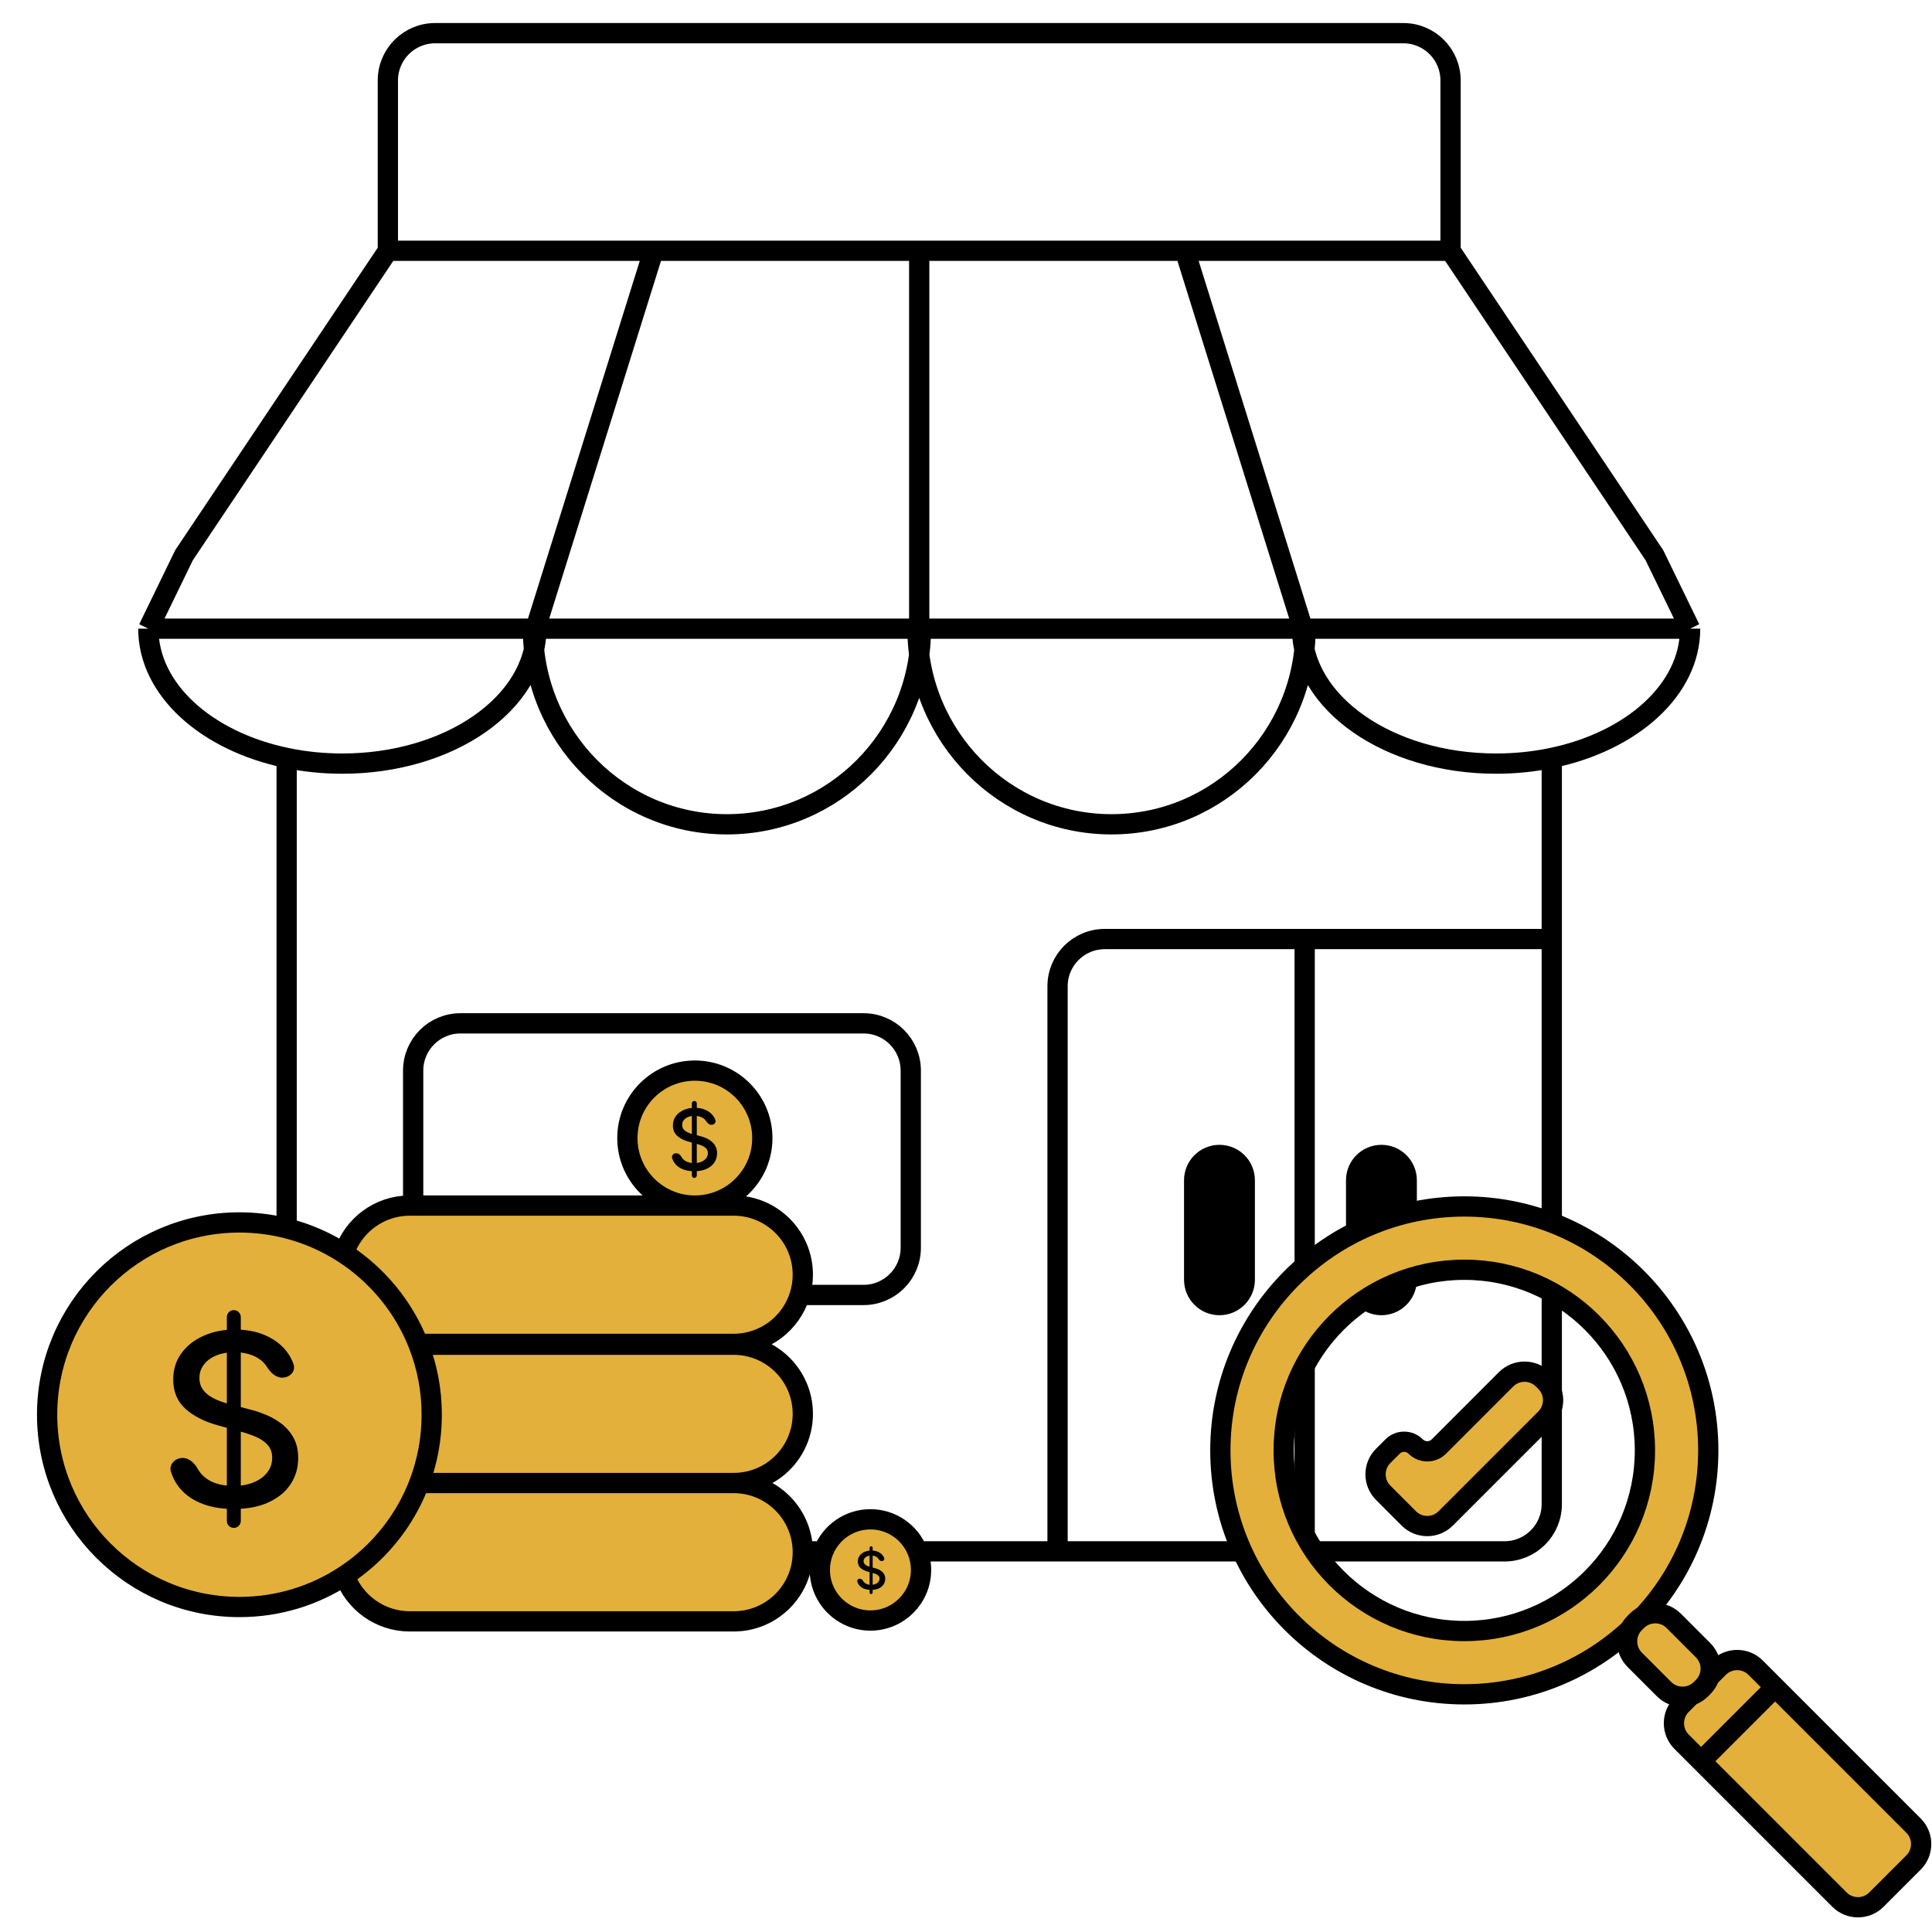 <?xml version="1.0" encoding="UTF-8"?> <svg xmlns="http://www.w3.org/2000/svg" width="41" height="41" viewBox="0 0 41 41" fill="none"><path d="M1 30.022C1 32.276 2.827 34.103 5.081 34.103C5.906 34.103 6.673 33.859 7.315 33.438C7.545 33.287 7.758 33.114 7.953 32.922C8.363 32.515 8.688 32.022 8.897 31.472C9.068 31.022 9.162 30.533 9.162 30.022C9.162 29.498 9.063 28.997 8.883 28.537L8.876 28.519C8.562 27.726 8.006 27.056 7.3 26.597C6.931 26.358 6.521 26.176 6.083 26.066C5.763 25.985 5.427 25.942 5.081 25.942C2.827 25.942 1 27.769 1 30.022Z" fill="#E3B03C"></path><path d="M17.037 27.051C17.037 26.241 16.38 25.584 15.569 25.584H14.746H8.768H8.696C8.044 25.584 7.492 26.009 7.3 26.597C8.006 27.056 8.562 27.726 8.876 28.519H15.569C16.231 28.519 16.79 28.082 16.973 27.481C17.015 27.345 17.037 27.201 17.037 27.051Z" fill="#E3B03C"></path><path d="M18.472 34.39C19.065 34.39 19.546 33.909 19.546 33.316C19.546 33.177 19.52 33.044 19.471 32.922C19.314 32.524 18.926 32.242 18.472 32.242C18.018 32.242 17.63 32.524 17.473 32.922C17.424 33.044 17.398 33.177 17.398 33.316C17.398 33.909 17.879 34.39 18.472 34.39Z" fill="#E3B03C"></path><path d="M8.696 34.408H15.569C16.38 34.408 17.037 33.751 17.037 32.94L17.037 32.922C17.027 32.12 16.374 31.472 15.569 31.472H8.897C8.688 32.022 8.363 32.515 7.953 32.922C7.758 33.114 7.545 33.287 7.315 33.438C7.519 34.003 8.061 34.408 8.696 34.408Z" fill="#E3B03C"></path><path d="M17.037 30.005C17.037 29.194 16.38 28.537 15.569 28.537H8.883C9.063 28.997 9.162 29.498 9.162 30.022C9.162 30.533 9.068 31.022 8.897 31.472H15.569C16.38 31.472 17.037 30.815 17.037 30.005Z" fill="#E3B03C"></path><path d="M14.746 25.584C15.537 25.584 16.178 24.942 16.178 24.152C16.178 23.361 15.537 22.72 14.746 22.72C13.955 22.72 13.314 23.361 13.314 24.152C13.314 24.942 13.955 25.584 14.746 25.584Z" fill="#E3B03C"></path><path d="M26.416 27.159V25.047C26.416 24.75 26.176 24.51 25.879 24.51C25.583 24.51 25.342 24.75 25.342 25.047V27.159C25.342 27.455 25.583 27.696 25.879 27.696C26.176 27.696 26.416 27.455 26.416 27.159Z" fill="black"></path><path d="M29.853 27.159V25.047C29.853 24.75 29.612 24.51 29.316 24.51C29.019 24.51 28.779 24.75 28.779 25.047V27.159C28.779 27.455 29.019 27.696 29.316 27.696C29.612 27.696 29.853 27.455 29.853 27.159Z" fill="black"></path><path d="M4.739 13.341H6.083H11.363M34.276 13.341H32.931H27.651M8.231 5.322L3.906 11.781L3.148 13.341M8.231 5.322V1.707C8.231 1.153 8.68 0.704 9.233 0.704H29.781C30.335 0.704 30.783 1.153 30.783 1.707V5.322M8.231 5.322H13.869M30.783 5.322L35.108 11.781L35.867 13.341M30.783 5.322H25.145M22.443 32.922V20.93C22.443 20.376 22.891 19.928 23.445 19.928H27.687M22.443 32.922H27.687M22.443 32.922H19.471M32.931 19.928V31.92C32.931 32.473 32.483 32.922 31.929 32.922H27.687M32.931 19.928H27.687M32.931 19.928V16.085M27.687 19.928V32.922M19.507 5.322V13.341M19.507 5.322H13.869M19.507 5.322H25.145M19.507 13.341H11.363M19.507 13.341H27.651M13.869 5.322L11.363 13.341M25.145 5.322L27.651 13.341M3.148 13.341H11.381C11.381 14.922 9.538 16.205 7.265 16.205C6.854 16.205 6.457 16.163 6.083 16.085M3.148 13.341C3.148 14.637 4.385 15.732 6.083 16.085M35.867 13.341H27.633C27.633 14.922 29.476 16.205 31.75 16.205C32.161 16.205 32.557 16.163 32.931 16.085M35.867 13.341C35.867 14.637 34.629 15.732 32.931 16.085M15.569 25.584C16.38 25.584 17.037 26.241 17.037 27.051C17.037 27.201 17.015 27.345 16.973 27.481M15.569 25.584H8.768M15.569 25.584H14.746M15.569 31.472C16.38 31.472 17.037 30.815 17.037 30.005C17.037 29.194 16.38 28.537 15.569 28.537H8.883M15.569 31.472C16.374 31.472 17.027 32.12 17.037 32.922M15.569 31.472H8.897M17.037 32.94C17.037 33.751 16.38 34.408 15.569 34.408H8.696C8.061 34.408 7.519 34.003 7.315 33.438M17.037 32.94C17.037 32.934 17.037 32.928 17.037 32.922M17.037 32.94L17.037 32.922M14.746 25.584C15.537 25.584 16.178 24.942 16.178 24.152C16.178 23.361 15.537 22.72 14.746 22.72C13.955 22.72 13.314 23.361 13.314 24.152C13.314 24.942 13.955 25.584 14.746 25.584ZM14.746 25.584H8.768M6.083 16.085V26.066M8.768 25.584H8.696C8.044 25.584 7.492 26.009 7.3 26.597M8.768 25.584V22.72C8.768 22.166 9.217 21.717 9.77 21.717H18.326C18.88 21.717 19.328 22.166 19.328 22.72V26.479C19.328 27.032 18.88 27.481 18.326 27.481H16.973M16.973 27.481C16.79 28.082 16.231 28.519 15.569 28.519H8.876M19.471 32.922C19.314 32.524 18.926 32.242 18.472 32.242C18.018 32.242 17.63 32.524 17.473 32.922M19.471 32.922C19.52 33.044 19.546 33.177 19.546 33.316C19.546 33.909 19.065 34.39 18.472 34.39C17.879 34.39 17.398 33.909 17.398 33.316C17.398 33.177 17.424 33.044 17.473 32.922M17.473 32.922H17.037M7.315 33.438C6.673 33.859 5.906 34.103 5.081 34.103C2.827 34.103 1 32.276 1 30.022C1 27.769 2.827 25.942 5.081 25.942C5.427 25.942 5.763 25.985 6.083 26.066M7.315 33.438C7.545 33.287 7.758 33.114 7.953 32.922C8.363 32.515 8.688 32.022 8.897 31.472M8.897 31.472C9.068 31.022 9.162 30.533 9.162 30.022C9.162 29.498 9.063 28.997 8.883 28.537M6.083 26.066C6.521 26.176 6.931 26.358 7.3 26.597M8.883 28.537C8.881 28.531 8.878 28.525 8.876 28.519M8.883 28.537L8.876 28.519M8.876 28.519C8.562 27.726 8.006 27.056 7.3 26.597M19.543 13.341C19.543 15.634 17.7 17.493 15.426 17.493C13.153 17.493 11.31 15.634 11.31 13.341H19.543ZM27.705 13.341C27.705 15.634 25.862 17.493 23.588 17.493C21.315 17.493 19.471 15.634 19.471 13.341H27.705ZM26.416 27.159V25.047C26.416 24.75 26.176 24.51 25.879 24.51C25.583 24.51 25.342 24.75 25.342 25.047V27.159C25.342 27.455 25.583 27.696 25.879 27.696C26.176 27.696 26.416 27.455 26.416 27.159ZM29.853 27.159V25.047C29.853 24.75 29.612 24.51 29.316 24.51C29.019 24.51 28.779 24.75 28.779 25.047V27.159C28.779 27.455 29.019 27.696 29.316 27.696C29.612 27.696 29.853 27.455 29.853 27.159Z" stroke="black" stroke-width="0.43"></path><path d="M4.962 32.424C4.88 32.424 4.814 32.358 4.814 32.276V27.951C4.814 27.869 4.88 27.803 4.962 27.803C5.043 27.803 5.11 27.869 5.11 27.951V32.276C5.11 32.358 5.043 32.424 4.962 32.424ZM5.99 29.236C5.847 29.236 5.736 29.122 5.661 29.001C5.621 28.938 5.568 28.884 5.501 28.839C5.362 28.744 5.186 28.697 4.974 28.697C4.823 28.697 4.691 28.721 4.581 28.769C4.47 28.816 4.384 28.881 4.323 28.964C4.262 29.046 4.232 29.139 4.232 29.243C4.232 29.331 4.253 29.407 4.294 29.471C4.336 29.535 4.391 29.588 4.458 29.631C4.527 29.674 4.6 29.709 4.678 29.738C4.756 29.766 4.832 29.788 4.904 29.807L5.265 29.901C5.383 29.929 5.504 29.968 5.628 30.018C5.752 30.067 5.867 30.132 5.972 30.213C6.078 30.293 6.164 30.393 6.229 30.512C6.295 30.631 6.328 30.774 6.328 30.94C6.328 31.15 6.274 31.335 6.166 31.498C6.059 31.66 5.903 31.788 5.698 31.882C5.495 31.976 5.249 32.023 4.96 32.023C4.683 32.023 4.444 31.979 4.241 31.891C4.039 31.804 3.881 31.679 3.767 31.518C3.706 31.432 3.66 31.337 3.628 31.234C3.58 31.079 3.714 30.94 3.876 30.94C4.023 30.94 4.137 31.06 4.208 31.189C4.225 31.219 4.244 31.248 4.267 31.274C4.344 31.362 4.442 31.427 4.561 31.471C4.681 31.513 4.813 31.534 4.956 31.534C5.114 31.534 5.254 31.509 5.377 31.46C5.501 31.41 5.598 31.34 5.669 31.251C5.74 31.16 5.776 31.055 5.776 30.935C5.776 30.825 5.744 30.736 5.682 30.666C5.62 30.596 5.537 30.538 5.431 30.492C5.326 30.447 5.208 30.407 5.075 30.372L4.639 30.252C4.342 30.172 4.108 30.053 3.935 29.897C3.762 29.74 3.676 29.533 3.676 29.276C3.676 29.063 3.734 28.877 3.85 28.718C3.965 28.559 4.122 28.436 4.319 28.348C4.516 28.259 4.739 28.215 4.987 28.215C5.237 28.215 5.458 28.259 5.649 28.346C5.842 28.434 5.994 28.555 6.104 28.709C6.159 28.785 6.201 28.867 6.23 28.954C6.28 29.104 6.148 29.236 5.99 29.236Z" fill="black"></path><path d="M14.734 24.997C14.705 24.997 14.682 24.974 14.682 24.945V23.416C14.682 23.387 14.705 23.364 14.734 23.364C14.763 23.364 14.787 23.387 14.787 23.416V24.945C14.787 24.974 14.763 24.997 14.734 24.997ZM15.098 23.87C15.047 23.87 15.008 23.83 14.981 23.787C14.967 23.765 14.949 23.746 14.925 23.73C14.876 23.697 14.814 23.68 14.739 23.68C14.685 23.68 14.639 23.688 14.6 23.705C14.561 23.722 14.53 23.745 14.508 23.774C14.487 23.803 14.477 23.836 14.477 23.873C14.477 23.904 14.484 23.931 14.498 23.953C14.513 23.976 14.533 23.995 14.556 24.01C14.581 24.025 14.607 24.038 14.634 24.048C14.662 24.058 14.688 24.066 14.714 24.072L14.841 24.105C14.883 24.115 14.926 24.129 14.97 24.147C15.014 24.164 15.054 24.187 15.091 24.216C15.129 24.244 15.159 24.279 15.182 24.321C15.205 24.363 15.217 24.414 15.217 24.473C15.217 24.547 15.198 24.612 15.16 24.67C15.122 24.727 15.067 24.772 14.995 24.805C14.923 24.839 14.836 24.855 14.734 24.855C14.636 24.855 14.551 24.84 14.48 24.809C14.408 24.778 14.352 24.734 14.312 24.677C14.291 24.646 14.274 24.613 14.263 24.576C14.246 24.521 14.293 24.473 14.351 24.473C14.403 24.473 14.443 24.515 14.468 24.561C14.474 24.571 14.481 24.581 14.489 24.591C14.516 24.622 14.551 24.645 14.593 24.66C14.635 24.675 14.682 24.682 14.732 24.682C14.788 24.682 14.838 24.674 14.881 24.656C14.925 24.638 14.959 24.614 14.984 24.582C15.009 24.55 15.022 24.513 15.022 24.471C15.022 24.432 15.011 24.4 14.989 24.376C14.967 24.351 14.938 24.331 14.9 24.314C14.863 24.298 14.821 24.284 14.774 24.272L14.62 24.23C14.515 24.201 14.433 24.159 14.371 24.104C14.311 24.049 14.28 23.976 14.28 23.884C14.28 23.809 14.301 23.744 14.341 23.687C14.382 23.631 14.438 23.588 14.507 23.557C14.577 23.525 14.656 23.509 14.743 23.509C14.832 23.509 14.91 23.525 14.977 23.556C15.045 23.587 15.099 23.63 15.138 23.684C15.158 23.711 15.172 23.74 15.182 23.771C15.2 23.824 15.153 23.87 15.098 23.87Z" fill="black"></path><path d="M18.486 33.828C18.468 33.828 18.454 33.813 18.454 33.795V32.847C18.454 32.829 18.468 32.815 18.486 32.815C18.504 32.815 18.519 32.829 18.519 32.847V33.795C18.519 33.813 18.504 33.828 18.486 33.828ZM18.712 33.129C18.68 33.129 18.656 33.104 18.639 33.077C18.631 33.063 18.619 33.052 18.604 33.042C18.574 33.021 18.535 33.011 18.489 33.011C18.456 33.011 18.427 33.016 18.403 33.026C18.378 33.037 18.36 33.051 18.346 33.069C18.333 33.087 18.326 33.108 18.326 33.13C18.326 33.15 18.331 33.166 18.34 33.18C18.349 33.194 18.361 33.206 18.376 33.215C18.391 33.225 18.407 33.233 18.424 33.239C18.441 33.245 18.458 33.25 18.474 33.254L18.553 33.275C18.578 33.281 18.605 33.289 18.632 33.3C18.659 33.311 18.684 33.325 18.708 33.343C18.731 33.361 18.75 33.383 18.764 33.409C18.778 33.435 18.786 33.466 18.786 33.502C18.786 33.548 18.774 33.589 18.75 33.625C18.727 33.66 18.692 33.688 18.648 33.709C18.603 33.73 18.549 33.74 18.486 33.74C18.425 33.74 18.373 33.73 18.328 33.711C18.284 33.692 18.249 33.664 18.224 33.629C18.211 33.61 18.201 33.589 18.194 33.567C18.183 33.533 18.212 33.502 18.248 33.502C18.28 33.502 18.305 33.529 18.321 33.557C18.325 33.564 18.329 33.57 18.334 33.576C18.351 33.595 18.372 33.609 18.398 33.619C18.425 33.628 18.453 33.633 18.485 33.633C18.52 33.633 18.55 33.627 18.577 33.616C18.604 33.605 18.626 33.59 18.641 33.57C18.657 33.551 18.665 33.528 18.665 33.501C18.665 33.477 18.658 33.458 18.644 33.442C18.631 33.427 18.612 33.414 18.589 33.404C18.566 33.394 18.54 33.385 18.511 33.378L18.415 33.352C18.35 33.334 18.299 33.308 18.261 33.274C18.223 33.239 18.204 33.194 18.204 33.138C18.204 33.091 18.217 33.05 18.242 33.015C18.268 32.98 18.302 32.953 18.345 32.934C18.389 32.915 18.437 32.905 18.492 32.905C18.547 32.905 18.595 32.914 18.637 32.934C18.679 32.953 18.712 32.98 18.737 33.013C18.749 33.03 18.758 33.048 18.764 33.067C18.775 33.1 18.746 33.129 18.712 33.129Z" fill="black"></path><path fill-rule="evenodd" clip-rule="evenodd" d="M31.075 35.956C33.934 35.956 36.252 33.638 36.252 30.779C36.252 27.921 33.934 25.603 31.075 25.603C28.216 25.603 25.898 27.921 25.898 30.779C25.898 33.638 28.216 35.956 31.075 35.956ZM31.075 34.613C33.192 34.613 34.908 32.897 34.908 30.779C34.908 28.662 33.192 26.946 31.075 26.946C28.958 26.946 27.242 28.662 27.242 30.779C27.242 32.897 28.958 34.613 31.075 34.613Z" fill="#E3B03C" stroke="black" stroke-width="0.43"></path><path d="M35.685 36.961C35.469 36.745 35.47 36.393 35.686 36.177L36.079 35.784L36.472 35.391C36.688 35.175 37.04 35.174 37.256 35.39L37.671 35.805L40.608 38.742C40.824 38.958 40.824 39.309 40.608 39.525L39.82 40.313C39.604 40.529 39.253 40.529 39.037 40.313L36.1 37.376L35.685 36.961Z" fill="#E3B03C"></path><path d="M36.1 37.376L39.037 40.313C39.253 40.529 39.604 40.529 39.82 40.313L40.608 39.525C40.824 39.309 40.824 38.958 40.608 38.742L37.671 35.805M36.1 37.376L35.685 36.961C35.469 36.745 35.47 36.393 35.686 36.177V36.177L36.079 35.784L36.472 35.391V35.391C36.688 35.175 37.04 35.174 37.256 35.39L37.671 35.805M36.1 37.376L37.671 35.805" stroke="black" stroke-width="0.43"></path><path d="M36.097 35.846L36.141 35.802C36.358 35.586 36.358 35.236 36.141 35.019L35.519 34.397C35.303 34.181 34.952 34.181 34.736 34.397L34.692 34.441C34.476 34.657 34.476 35.008 34.692 35.224L35.314 35.846C35.531 36.062 35.881 36.062 36.097 35.846Z" fill="#E3B03C" stroke="black" stroke-width="0.43"></path><path d="M32.797 30.106L30.68 32.223C30.464 32.439 30.113 32.439 29.897 32.223L29.354 31.679C29.137 31.463 29.137 31.112 29.354 30.896L29.552 30.698C29.687 30.562 29.907 30.562 30.043 30.698C30.179 30.833 30.399 30.833 30.535 30.698L31.961 29.271C32.178 29.055 32.528 29.055 32.745 29.271L32.797 29.323C33.013 29.539 33.013 29.89 32.797 30.106Z" fill="#E3B03C" stroke="black" stroke-width="0.43"></path></svg> 